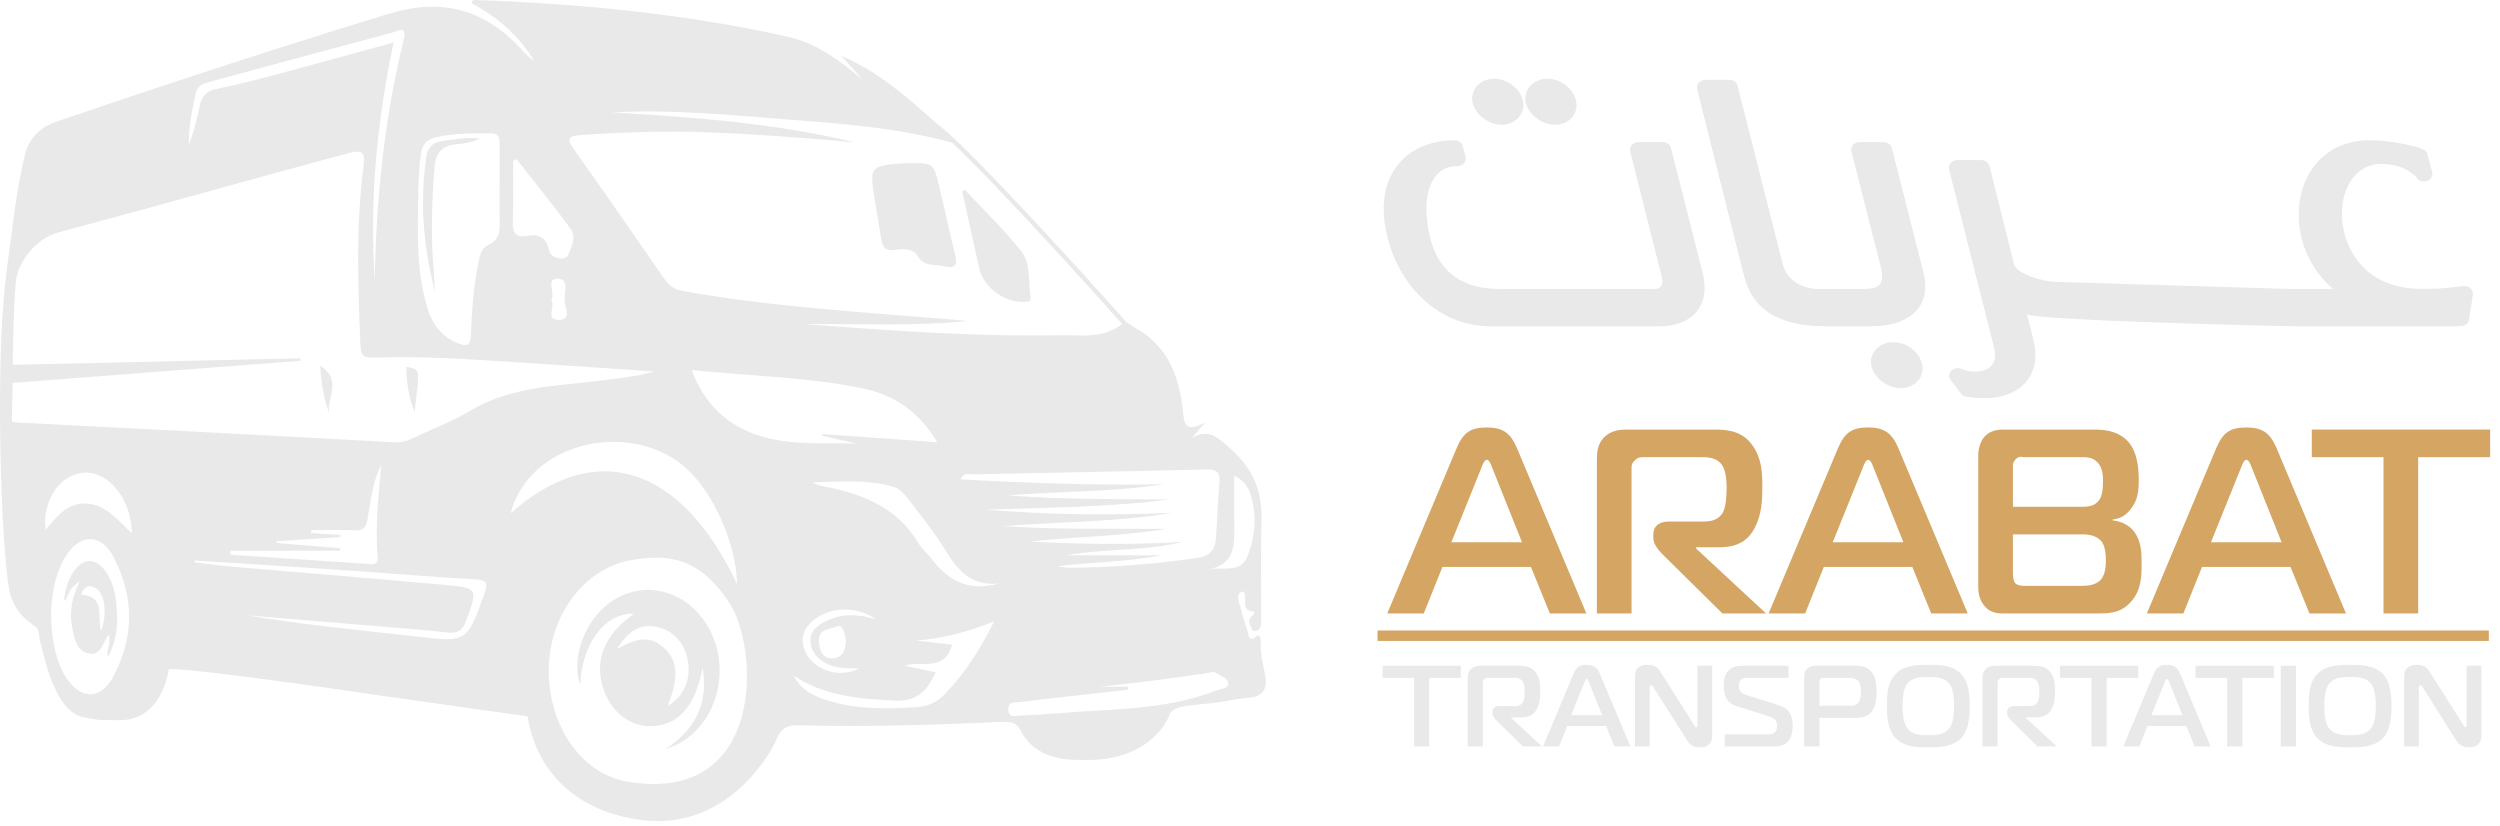 <svg width="239" height="79" viewBox="0 0 239 79" fill="none" xmlns="http://www.w3.org/2000/svg">
<path d="M120.96 64.603C120.748 63.485 120.45 62.386 120.533 61.235C120.554 60.956 120.382 60.604 120.121 60.819C119.379 61.43 119.39 60.757 119.271 60.372C118.969 59.43 118.701 58.485 118.431 57.538C118.3 57.076 118.302 56.661 118.849 56.532C119.402 57.103 118.451 58.256 119.777 58.462C120.13 58.523 119.812 58.783 119.686 58.892C119.198 59.325 119.502 59.74 119.688 60.161C119.803 60.404 120.018 60.384 120.201 60.267C120.634 60.001 120.559 59.547 120.562 59.144C120.574 55.985 120.508 52.824 120.599 49.67C120.68 46.939 119.752 44.784 117.693 42.947C116.536 41.921 115.617 40.904 113.938 41.859C114.253 41.495 114.568 41.133 115.212 40.395C113.371 41.355 113.222 40.606 113.093 39.353C112.758 35.997 111.636 33.01 108.425 31.283C108.202 31.162 107.971 30.921 107.724 30.856C107.417 30.483 106.785 29.782 105.525 28.381C104.462 27.201 102.325 24.839 99.94 22.265C97.306 19.418 94.158 16.082 91.893 13.885L91.904 13.888C91.875 13.865 91.847 13.839 91.818 13.816C90.83 12.859 90.014 12.13 89.493 11.766C86.718 9.281 83.943 6.821 80.433 5.346C81.108 6.099 81.787 6.849 82.463 7.597C80.284 5.847 78.193 4.157 75.315 3.513C65.504 1.319 55.563 0.366 45.549 0.004C45.363 -0.003 45.116 -0.035 45.097 0.322C47.557 1.623 49.603 3.41 51.062 5.815C50.567 5.522 50.205 5.096 49.827 4.69C46.322 0.898 42.268 -0.233 37.169 1.316C24.282 5.245 10.912 9.727 5.193 11.706C3.764 12.199 2.684 13.395 2.355 14.873C2.346 14.987 2.324 15.108 2.292 15.234C2.26 15.349 2.234 15.454 2.203 15.566C1.767 17.594 1.361 19.997 1.069 22.734L1.064 22.732C0.78 24.667 0.525 26.603 0.356 28.562C-0.391 37.259 0.159 52.66 0.892 56.446C1.164 57.847 2.051 59.027 3.251 59.799C3.81 60.163 3.678 60.633 3.835 61.281C4.3 63.182 5.379 68.227 8.1 68.588C9.658 68.866 8.833 68.824 11.342 68.849C15.554 68.941 16.138 63.964 16.138 63.964C19.105 63.918 36.104 66.458 36.104 66.458L50.429 68.483C51.582 75.316 56.953 77.924 61.542 78.426C70.159 79.369 74.124 70.954 74.124 70.954C74.633 69.558 75.244 69.31 76.406 69.339C83.081 69.505 89.183 69.31 95.856 69.007C96.44 68.978 96.956 68.998 97.383 69.514C97.649 69.828 98.506 72.76 103.285 72.643C109.428 72.914 111.436 69.352 111.826 68.296C112.183 67.326 114.468 67.446 116.449 67.143C117.42 66.99 118.389 66.79 119.371 66.71C120.739 66.601 121.189 65.826 120.96 64.603ZM117.999 50.822C117.979 49.115 117.995 47.411 117.995 45.484C119.124 46.011 119.454 46.859 119.66 47.631C120.164 49.533 119.955 51.48 119.221 53.264C118.609 54.746 117.014 54.226 115.72 54.393C117.755 53.94 118.018 52.483 117.999 50.822ZM55.492 12.914C59.53 12.637 63.567 12.502 67.617 12.648C72.328 12.817 77.022 13.195 81.721 13.608C74.09 11.764 66.299 11.194 58.495 10.747C64.103 10.438 69.678 10.981 75.251 11.42C80.552 11.829 85.857 12.213 91.036 13.642C95.61 17.963 105.341 28.793 107.277 30.973C105.438 32.431 103.25 32.013 101.2 32.05C93.064 32.199 84.957 31.589 76.847 30.979C82.073 30.944 87.302 31.2 92.52 30.696C90.61 30.483 88.697 30.371 86.787 30.215C79.608 29.633 72.413 29.106 65.312 27.826C64.529 27.686 64.009 27.377 63.559 26.729C60.678 22.548 57.785 18.37 54.833 14.235C54.088 13.187 54.459 12.983 55.492 12.914ZM49.026 21.087C49.103 19.188 49.051 17.285 49.051 15.377C49.163 15.326 49.275 15.274 49.386 15.22C51.119 17.436 52.897 19.621 54.567 21.887C55.139 22.672 54.621 23.611 54.317 24.386C54.086 24.979 52.651 24.707 52.517 24.008C52.273 22.786 51.605 22.331 50.446 22.542C49.209 22.766 48.982 22.184 49.026 21.087ZM52.709 28.694C53.087 28 52.182 26.672 53.272 26.637C54.464 26.606 53.932 28.009 53.974 28.754C54.005 29.355 54.695 30.564 53.451 30.581C52.067 30.595 53.129 29.292 52.709 28.694ZM39.959 20.532C39.987 18.567 39.959 16.602 40.251 14.644C40.383 13.799 40.789 13.349 41.577 13.152C43.356 12.71 45.171 12.751 46.98 12.754C47.743 12.754 47.768 13.249 47.768 13.799C47.757 15.145 47.763 16.492 47.763 17.834C47.763 18.771 47.768 19.701 47.763 20.632C47.757 21.729 47.995 22.826 46.6 23.476C45.873 23.813 45.787 24.867 45.629 25.684C45.234 27.778 45.097 29.894 45.024 32.013C44.996 32.955 44.701 33.189 43.799 32.826C42.227 32.19 41.345 31.042 40.864 29.45C39.973 26.529 39.907 23.538 39.959 20.532ZM18.718 8.894C18.871 8.212 19.352 8.012 19.93 7.854C25.778 6.276 31.619 4.681 37.479 3.123C37.977 2.989 38.956 2.341 38.596 3.804C36.725 11.388 35.95 19.103 35.829 26.896C35.314 19.261 36.013 11.718 37.63 4.063C33.83 5.099 30.259 6.093 26.674 7.05C24.721 7.568 22.768 8.092 20.789 8.481C19.764 8.681 19.286 9.151 19.088 10.151C18.848 11.414 18.475 12.648 18.063 13.876C18.005 12.176 18.366 10.534 18.718 8.894ZM10.78 64.765C9.58 66.96 7.667 66.862 6.298 64.74C5.416 63.368 4.878 61.178 4.884 58.631C4.933 56.938 5.199 54.994 6.241 53.257C7.567 51.033 9.606 50.93 10.811 53.176C12.854 56.993 12.863 60.956 10.78 64.765ZM8.432 48.153C6.511 47.966 5.468 49.322 4.362 50.65C3.973 47.927 5.748 45.336 8 45.183C10.371 45.031 12.544 47.68 12.611 50.98C11.29 49.803 10.261 48.339 8.432 48.153ZM1.373 40.377C1.233 40.37 1.126 40.255 1.132 40.114C1.167 38.977 1.187 37.809 1.204 36.629C1.215 36.618 1.226 36.609 1.238 36.6V36.606C10.588 35.899 19.317 35.197 28.673 34.501C28.693 34.419 28.712 34.338 28.739 34.256C19.314 34.45 10.662 34.693 1.238 34.868L1.224 34.865C1.256 32.288 1.298 29.67 1.487 27.133C1.645 24.985 3.501 22.775 5.583 22.219C14.956 19.713 23.813 17.193 33.314 14.641C34.615 14.293 34.927 14.522 34.759 15.846C34.025 21.525 34.209 27.222 34.455 32.926C34.486 33.786 34.621 34.229 35.657 34.194C40.225 34.023 44.779 34.336 49.337 34.627C53.728 34.908 58.112 35.214 62.506 35.509C61.308 35.907 60.094 36.022 58.891 36.199C54.163 36.916 49.246 36.686 44.91 39.295C43.187 40.329 41.262 41.025 39.437 41.907C38.864 42.182 38.292 42.319 37.648 42.282C31.488 41.941 25.325 41.612 19.165 41.291C13.527 41.002 3.111 40.466 1.373 40.377ZM36.102 53.316C36.145 53.814 35.875 53.958 35.451 53.929C30.973 53.628 26.494 53.325 22.021 53.028C22.026 52.898 22.032 52.774 22.035 52.646H32.513C32.519 52.566 32.519 52.488 32.522 52.408C30.492 52.242 28.46 52.076 26.428 51.91C26.425 51.853 26.422 51.793 26.416 51.738C28.455 51.606 30.5 51.477 32.539 51.349C32.542 51.278 32.542 51.211 32.542 51.145C31.614 51.083 30.684 51.019 29.752 50.957C29.755 50.868 29.755 50.77 29.755 50.678C31.147 50.678 32.542 50.648 33.93 50.694C34.704 50.721 34.988 50.447 35.128 49.674C35.446 47.909 35.603 46.094 36.445 44.441C36.202 47.397 35.85 50.346 36.102 53.316ZM46.3 56.778C44.635 61.437 44.664 61.409 39.675 60.839C34.289 60.23 28.896 59.703 23.533 58.821C27.759 59.169 31.986 59.519 36.21 59.871C38.383 60.054 40.557 60.212 42.719 60.459C43.688 60.569 44.197 60.347 44.561 59.359C45.695 56.254 45.747 56.208 42.453 55.91C35.692 55.292 28.925 54.757 22.158 54.169C20.975 54.066 19.795 53.903 18.615 53.766C18.606 53.703 18.604 53.646 18.595 53.582C23.297 53.887 28.002 54.173 32.7 54.494C36.947 54.783 41.185 55.147 45.429 55.387C46.597 55.452 46.657 55.784 46.3 56.778ZM48.831 49.063C49.143 47.826 49.598 47.027 50.143 46.271C53.453 41.65 61.187 40.858 65.523 44.693C68.158 47.015 70.392 51.947 70.464 55.839C65.115 44.498 56.91 41.879 48.831 49.063ZM60.014 74.732C55.366 73.955 52.296 69.038 52.471 63.723C52.636 58.571 56.024 54.19 60.592 53.5C63.771 53.019 66.775 53.176 69.708 57.603C72.629 62.016 73.141 76.919 60.014 74.732ZM72.814 41.724C69.598 40.77 67.388 38.725 66.123 35.372C71.689 35.953 77.082 36.033 82.359 37.104C85.349 37.708 87.8 39.236 89.6 42.276C85.745 42.001 82.185 41.749 78.625 41.495C78.616 41.549 78.614 41.6 78.605 41.655C79.696 41.904 80.785 42.154 81.876 42.402C78.829 42.319 75.764 42.597 72.814 41.724ZM79.061 59.332C78.256 59.719 77.46 60.221 77.483 61.254C77.508 62.358 78.193 63.05 79.15 63.499C80.074 63.932 81.068 63.886 82.114 63.881C80.204 64.986 77.454 63.946 76.861 61.957C76.52 60.811 76.935 59.932 77.844 59.233C79.498 57.969 81.919 57.932 83.754 59.215C82.165 58.718 80.595 58.603 79.061 59.332ZM80.873 61.208C80.822 62.042 80.627 62.864 79.673 62.93C78.588 63.004 78.341 62.131 78.293 61.261C78.222 60.083 79.439 60.161 80.016 59.88C80.573 59.611 80.776 60.608 80.873 61.208ZM90.344 66.341C89.591 67.125 88.706 67.546 87.603 67.606C84.739 67.764 81.896 67.847 79.12 66.967C77.798 66.547 76.557 65.974 75.884 64.588C78.811 66.552 82.114 66.793 85.486 66.982C87.594 67.105 88.62 66.1 89.458 64.278C88.427 64.058 87.465 63.846 86.506 63.64C88.07 63.105 90.244 64.31 91.031 61.632C89.857 61.501 88.706 61.364 87.557 61.231C90.149 61.059 92.589 60.375 95.04 59.407C93.766 61.95 92.296 64.31 90.344 66.341ZM89.092 53.463C88.686 52.932 88.132 52.494 87.797 51.924C85.773 48.497 82.469 47.228 78.82 46.509C78.439 46.435 78.055 46.358 77.691 46.12C80.275 46.037 82.863 45.819 85.392 46.529C86.056 46.718 86.51 47.283 86.913 47.817C88.093 49.384 89.359 50.905 90.363 52.577C91.552 54.551 92.892 56.079 95.515 55.765C92.732 56.604 90.704 55.584 89.092 53.463ZM95.893 50.3C101.301 49.871 106.748 49.917 112.122 49.026C106.289 49.258 100.467 49.255 94.252 48.717C100.396 48.531 106.148 48.465 111.868 47.755C106.704 47.714 101.541 47.752 96.369 47.363C101.317 46.93 106.306 47.073 111.224 46.294C104.769 46.406 98.337 46.183 91.822 45.824C92.142 45.118 92.649 45.358 93.027 45.349C100.439 45.189 107.847 45.071 115.258 44.876C116.3 44.851 116.662 45.123 116.579 46.149C116.433 47.906 116.364 49.663 116.252 51.42C116.181 52.538 115.697 53.159 114.465 53.339C110.404 53.923 106.331 54.261 102.231 54.281C101.841 54.281 101.447 54.187 101.057 54.135C104.342 53.734 107.646 53.734 111.045 53.092H101.896C105.779 52.403 109.334 52.726 113.047 51.81C107.985 52.105 103.216 52.022 98.433 51.775C102.795 51.294 107.202 51.283 111.549 50.556C106.326 50.527 101.106 50.639 95.893 50.3ZM116.304 66C111.366 67.936 106.12 67.752 100.966 68.202C99.831 68.302 98.692 68.371 97.555 68.405C97.097 68.417 96.415 68.692 96.387 67.835C96.36 67.022 97.047 67.168 97.509 67.114C100.951 66.704 104.396 66.323 107.836 65.934C107.838 65.837 107.838 65.742 107.845 65.645H105.135C108.546 65.327 111.922 64.855 115.299 64.367C115.654 64.316 116.014 64.118 116.35 64.367C116.751 64.662 117.438 64.832 117.418 65.367C117.4 65.874 116.71 65.837 116.304 66ZM97.773 28.857C98.142 28.851 98.605 28.917 98.522 28.387C98.291 26.921 98.566 25.215 97.652 24.046C96.011 21.95 94.058 20.1 92.234 18.146C92.15 18.196 92.065 18.242 91.982 18.29C92.523 20.735 93.061 23.183 93.611 25.629C94.012 27.425 95.908 28.877 97.773 28.857ZM84.204 22.66C84.327 23.565 84.588 24.083 85.67 23.882C86.375 23.753 87.325 23.788 87.683 24.415C88.317 25.529 89.307 25.238 90.212 25.446C91.581 25.764 91.504 25.125 91.266 24.161C90.745 22.053 90.298 19.925 89.785 17.814C89.238 15.546 89.222 15.552 86.666 15.601C86.366 15.617 85.848 15.624 85.335 15.686C83.442 15.919 83.207 16.194 83.465 18.063C83.677 19.598 83.995 21.122 84.204 22.66ZM59.65 56.856C56.448 58.145 54.441 62.282 55.46 65.51C55.655 61.475 57.84 58.576 60.6 58.683C57.694 60.727 56.715 63.297 57.774 66.112C58.608 68.328 60.569 69.642 62.683 69.402C65.085 69.124 66.52 67.271 67.17 63.817C67.699 67.036 66.675 69.622 63.636 71.596C68.13 70.279 70.106 64.6 67.875 60.258C66.219 57.028 62.772 55.598 59.65 56.856ZM63.828 67.483C64.942 64.692 64.811 63.059 63.376 61.853C62.193 60.857 61.059 60.868 58.974 62.053C60.137 60.195 61.283 59.619 62.829 59.943C64.369 60.264 65.466 61.475 65.761 63.187C66.077 64.989 65.358 66.589 63.828 67.483ZM41.485 26.211C41.178 22.8 41.265 19.398 41.54 15.988C41.654 14.581 42.284 13.945 43.604 13.799C44.314 13.722 45.039 13.677 45.855 13.235C44.504 13.095 43.384 13.352 42.259 13.482C41.359 13.587 40.88 14.121 40.754 14.994C40.124 19.335 40.465 23.619 41.583 27.866C41.551 27.313 41.533 26.761 41.485 26.211ZM38.848 35.069C38.816 36.46 39.162 38.327 39.643 39.362C40.051 35.401 40.357 35.337 38.848 35.069ZM30.611 34.962C30.7 36.772 31.01 38.207 31.502 39.628C31.047 38.23 32.894 36.405 30.611 34.962ZM8.538 53.637C7.413 53.663 6.413 55.149 6.133 57.231C6.126 57.288 6.206 57.362 6.25 57.437C6.811 56.169 6.811 56.169 7.638 55.561C6.857 57.068 6.596 58.562 6.928 60.134C7.134 61.103 7.338 62.211 8.446 62.461C9.661 62.736 9.809 61.458 10.371 60.69C10.705 61.467 10.116 62.019 10.313 62.818C11.324 60.917 11.321 59.05 11.044 57.163C10.74 55.092 9.661 53.612 8.538 53.637ZM9.652 60.317C9.262 59.027 10.167 57.039 7.75 56.835C8 56.146 8.415 55.793 9.136 56.217C10.039 56.744 10.279 58.775 9.652 60.317ZM11.044 57.163C10.74 55.092 9.661 53.612 8.538 53.637C7.413 53.663 6.413 55.149 6.133 57.231C6.126 57.288 6.206 57.362 6.25 57.437C6.811 56.169 6.811 56.169 7.638 55.561C6.857 57.068 6.596 58.562 6.928 60.134C7.134 61.103 7.338 62.211 8.446 62.461C9.661 62.736 9.809 61.458 10.371 60.69C10.705 61.467 10.116 62.019 10.313 62.818C11.324 60.917 11.321 59.05 11.044 57.163ZM9.652 60.317C9.262 59.027 10.167 57.039 7.75 56.835C8 56.146 8.415 55.793 9.136 56.217C10.039 56.744 10.279 58.775 9.652 60.317ZM67.875 60.258C66.219 57.028 62.772 55.598 59.65 56.856C56.448 58.145 54.441 62.282 55.46 65.51C55.655 61.475 57.84 58.576 60.6 58.683C57.694 60.727 56.715 63.297 57.774 66.112C58.608 68.328 60.569 69.642 62.683 69.402C65.085 69.124 66.52 67.271 67.17 63.817C67.699 67.036 66.675 69.622 63.636 71.596C68.13 70.279 70.106 64.6 67.875 60.258ZM63.828 67.483C64.942 64.692 64.811 63.059 63.376 61.853C62.193 60.857 61.059 60.868 58.974 62.053C60.137 60.195 61.283 59.619 62.829 59.943C64.369 60.264 65.466 61.475 65.761 63.187C66.077 64.989 65.358 66.589 63.828 67.483ZM38.848 35.069C38.816 36.46 39.162 38.327 39.643 39.362C40.051 35.401 40.357 35.337 38.848 35.069ZM30.611 34.962C30.7 36.772 31.01 38.207 31.502 39.628C31.047 38.23 32.894 36.405 30.611 34.962ZM42.259 13.482C41.359 13.587 40.88 14.121 40.754 14.994C40.124 19.335 40.465 23.619 41.583 27.866C41.551 27.313 41.533 26.761 41.485 26.211C41.178 22.8 41.265 19.398 41.54 15.988C41.654 14.581 42.284 13.945 43.604 13.799C44.314 13.722 45.039 13.677 45.855 13.235C44.504 13.095 43.384 13.352 42.259 13.482ZM98.522 28.387C98.291 26.921 98.566 25.215 97.652 24.046C96.011 21.95 94.058 20.1 92.234 18.146C92.15 18.196 92.065 18.242 91.982 18.29C92.523 20.735 93.061 23.183 93.611 25.629C94.012 27.425 95.908 28.877 97.773 28.857C98.142 28.851 98.605 28.917 98.522 28.387ZM89.785 17.814C89.238 15.546 89.222 15.552 86.666 15.601C86.366 15.617 85.848 15.624 85.335 15.686C83.442 15.919 83.207 16.194 83.465 18.063C83.677 19.598 83.995 21.122 84.204 22.66C84.327 23.565 84.588 24.083 85.67 23.882C86.375 23.753 87.325 23.788 87.683 24.415C88.317 25.529 89.307 25.238 90.212 25.446C91.581 25.764 91.504 25.125 91.266 24.161C90.745 22.053 90.298 19.925 89.785 17.814ZM67.875 60.258C66.219 57.028 62.772 55.598 59.65 56.856C56.448 58.145 54.441 62.282 55.46 65.51C55.655 61.475 57.84 58.576 60.6 58.683C57.694 60.727 56.715 63.297 57.774 66.112C58.608 68.328 60.569 69.642 62.683 69.402C65.085 69.124 66.52 67.271 67.17 63.817C67.699 67.036 66.675 69.622 63.636 71.596C68.13 70.279 70.106 64.6 67.875 60.258ZM63.828 67.483C64.942 64.692 64.811 63.059 63.376 61.853C62.193 60.857 61.059 60.868 58.974 62.053C60.137 60.195 61.283 59.619 62.829 59.943C64.369 60.264 65.466 61.475 65.761 63.187C66.077 64.989 65.358 66.589 63.828 67.483ZM11.044 57.163C10.74 55.092 9.661 53.612 8.538 53.637C7.413 53.663 6.413 55.149 6.133 57.231C6.126 57.288 6.206 57.362 6.25 57.437C6.811 56.169 6.811 56.169 7.638 55.561C6.857 57.068 6.596 58.562 6.928 60.134C7.134 61.103 7.338 62.211 8.446 62.461C9.661 62.736 9.809 61.458 10.371 60.69C10.705 61.467 10.116 62.019 10.313 62.818C11.324 60.917 11.321 59.05 11.044 57.163ZM9.652 60.317C9.262 59.027 10.167 57.039 7.75 56.835C8 56.146 8.415 55.793 9.136 56.217C10.039 56.744 10.279 58.775 9.652 60.317ZM38.848 35.069C38.816 36.46 39.162 38.327 39.643 39.362C40.051 35.401 40.357 35.337 38.848 35.069ZM30.611 34.962C30.7 36.772 31.01 38.207 31.502 39.628C31.047 38.23 32.894 36.405 30.611 34.962ZM42.259 13.482C41.359 13.587 40.88 14.121 40.754 14.994C40.124 19.335 40.465 23.619 41.583 27.866C41.551 27.313 41.533 26.761 41.485 26.211C41.178 22.8 41.265 19.398 41.54 15.988C41.654 14.581 42.284 13.945 43.604 13.799C44.314 13.722 45.039 13.677 45.855 13.235C44.504 13.095 43.384 13.352 42.259 13.482ZM98.522 28.387C98.291 26.921 98.566 25.215 97.652 24.046C96.011 21.95 94.058 20.1 92.234 18.146C92.15 18.196 92.065 18.242 91.982 18.29C92.523 20.735 93.061 23.183 93.611 25.629C94.012 27.425 95.908 28.877 97.773 28.857C98.142 28.851 98.605 28.917 98.522 28.387ZM91.266 24.161C90.745 22.053 90.298 19.925 89.785 17.814C89.238 15.546 89.222 15.552 86.666 15.601C86.366 15.617 85.848 15.624 85.335 15.686C83.442 15.919 83.207 16.194 83.465 18.063C83.677 19.598 83.995 21.122 84.204 22.66C84.327 23.565 84.588 24.083 85.67 23.882C86.375 23.753 87.325 23.788 87.683 24.415C88.317 25.529 89.307 25.238 90.212 25.446C91.581 25.764 91.504 25.125 91.266 24.161ZM11.044 57.163C10.74 55.092 9.661 53.612 8.538 53.637C7.413 53.663 6.413 55.149 6.133 57.231C6.126 57.288 6.206 57.362 6.25 57.437C6.811 56.169 6.811 56.169 7.638 55.561C6.857 57.068 6.596 58.562 6.928 60.134C7.134 61.103 7.338 62.211 8.446 62.461C9.661 62.736 9.809 61.458 10.371 60.69C10.705 61.467 10.116 62.019 10.313 62.818C11.324 60.917 11.321 59.05 11.044 57.163ZM9.652 60.317C9.262 59.027 10.167 57.039 7.75 56.835C8 56.146 8.415 55.793 9.136 56.217C10.039 56.744 10.279 58.775 9.652 60.317ZM30.611 34.962C30.7 36.772 31.01 38.207 31.502 39.628C31.047 38.23 32.894 36.405 30.611 34.962ZM38.848 35.069C38.816 36.46 39.162 38.327 39.643 39.362C40.051 35.401 40.357 35.337 38.848 35.069ZM42.259 13.482C41.359 13.587 40.88 14.121 40.754 14.994C40.124 19.335 40.465 23.619 41.583 27.866C41.551 27.313 41.533 26.761 41.485 26.211C41.178 22.8 41.265 19.398 41.54 15.988C41.654 14.581 42.284 13.945 43.604 13.799C44.314 13.722 45.039 13.677 45.855 13.235C44.504 13.095 43.384 13.352 42.259 13.482ZM67.875 60.258C66.219 57.028 62.772 55.598 59.65 56.856C56.448 58.145 54.441 62.282 55.46 65.51C55.655 61.475 57.84 58.576 60.6 58.683C57.694 60.727 56.715 63.297 57.774 66.112C58.608 68.328 60.569 69.642 62.683 69.402C65.085 69.124 66.52 67.271 67.17 63.817C67.699 67.036 66.675 69.622 63.636 71.596C68.13 70.279 70.106 64.6 67.875 60.258ZM63.828 67.483C64.942 64.692 64.811 63.059 63.376 61.853C62.193 60.857 61.059 60.868 58.974 62.053C60.137 60.195 61.283 59.619 62.829 59.943C64.369 60.264 65.466 61.475 65.761 63.187C66.077 64.989 65.358 66.589 63.828 67.483ZM91.266 24.161C90.745 22.053 90.298 19.925 89.785 17.814C89.238 15.546 89.222 15.552 86.666 15.601C86.366 15.617 85.848 15.624 85.335 15.686C83.442 15.919 83.207 16.194 83.465 18.063C83.677 19.598 83.995 21.122 84.204 22.66C84.327 23.565 84.588 24.083 85.67 23.882C86.375 23.753 87.325 23.788 87.683 24.415C88.317 25.529 89.307 25.238 90.212 25.446C91.581 25.764 91.504 25.125 91.266 24.161ZM98.522 28.387C98.291 26.921 98.566 25.215 97.652 24.046C96.011 21.95 94.058 20.1 92.234 18.146C92.15 18.196 92.065 18.242 91.982 18.29C92.523 20.735 93.061 23.183 93.611 25.629C94.012 27.425 95.908 28.877 97.773 28.857C98.142 28.851 98.605 28.917 98.522 28.387ZM91.266 24.161C90.745 22.053 90.298 19.925 89.785 17.814C89.238 15.546 89.222 15.552 86.666 15.601C86.366 15.617 85.848 15.624 85.335 15.686C83.442 15.919 83.207 16.194 83.465 18.063C83.677 19.598 83.995 21.122 84.204 22.66C84.327 23.565 84.588 24.083 85.67 23.882C86.375 23.753 87.325 23.788 87.683 24.415C88.317 25.529 89.307 25.238 90.212 25.446C91.581 25.764 91.504 25.125 91.266 24.161ZM98.522 28.387C98.291 26.921 98.566 25.215 97.652 24.046C96.011 21.95 94.058 20.1 92.234 18.146C92.15 18.196 92.065 18.242 91.982 18.29C92.523 20.735 93.061 23.183 93.611 25.629C94.012 27.425 95.908 28.877 97.773 28.857C98.142 28.851 98.605 28.917 98.522 28.387ZM42.259 13.482C41.359 13.587 40.88 14.121 40.754 14.994C40.124 19.335 40.465 23.619 41.583 27.866C41.551 27.313 41.533 26.761 41.485 26.211C41.178 22.8 41.265 19.398 41.54 15.988C41.654 14.581 42.284 13.945 43.604 13.799C44.314 13.722 45.039 13.677 45.855 13.235C44.504 13.095 43.384 13.352 42.259 13.482ZM30.611 34.962C30.7 36.772 31.01 38.207 31.502 39.628C31.047 38.23 32.894 36.405 30.611 34.962ZM38.848 35.069C38.816 36.46 39.162 38.327 39.643 39.362C40.051 35.401 40.357 35.337 38.848 35.069ZM11.044 57.163C10.74 55.092 9.661 53.612 8.538 53.637C7.413 53.663 6.413 55.149 6.133 57.231C6.126 57.288 6.206 57.362 6.25 57.437C6.811 56.169 6.811 56.169 7.638 55.561C6.857 57.068 6.596 58.562 6.928 60.134C7.134 61.103 7.338 62.211 8.446 62.461C9.661 62.736 9.809 61.458 10.371 60.69C10.705 61.467 10.116 62.019 10.313 62.818C11.324 60.917 11.321 59.05 11.044 57.163ZM9.652 60.317C9.262 59.027 10.167 57.039 7.75 56.835C8 56.146 8.415 55.793 9.136 56.217C10.039 56.744 10.279 58.775 9.652 60.317ZM67.875 60.258C66.219 57.028 62.772 55.598 59.65 56.856C56.448 58.145 54.441 62.282 55.46 65.51C55.655 61.475 57.84 58.576 60.6 58.683C57.694 60.727 56.715 63.297 57.774 66.112C58.608 68.328 60.569 69.642 62.683 69.402C65.085 69.124 66.52 67.271 67.17 63.817C67.699 67.036 66.675 69.622 63.636 71.596C68.13 70.279 70.106 64.6 67.875 60.258ZM63.828 67.483C64.942 64.692 64.811 63.059 63.376 61.853C62.193 60.857 61.059 60.868 58.974 62.053C60.137 60.195 61.283 59.619 62.829 59.943C64.369 60.264 65.466 61.475 65.761 63.187C66.077 64.989 65.358 66.589 63.828 67.483ZM98.522 28.387C98.291 26.921 98.566 25.215 97.652 24.046C96.011 21.95 94.058 20.1 92.234 18.146C92.15 18.196 92.065 18.242 91.982 18.29C92.523 20.735 93.061 23.183 93.611 25.629C94.012 27.425 95.908 28.877 97.773 28.857C98.142 28.851 98.605 28.917 98.522 28.387ZM91.266 24.161C90.745 22.053 90.298 19.925 89.785 17.814C89.238 15.546 89.222 15.552 86.666 15.601C86.366 15.617 85.848 15.624 85.335 15.686C83.442 15.919 83.207 16.194 83.465 18.063C83.677 19.598 83.995 21.122 84.204 22.66C84.327 23.565 84.588 24.083 85.67 23.882C86.375 23.753 87.325 23.788 87.683 24.415C88.317 25.529 89.307 25.238 90.212 25.446C91.581 25.764 91.504 25.125 91.266 24.161ZM67.875 60.258C66.219 57.028 62.772 55.598 59.65 56.856C56.448 58.145 54.441 62.282 55.46 65.51C55.655 61.475 57.84 58.576 60.6 58.683C57.694 60.727 56.715 63.297 57.774 66.112C58.608 68.328 60.569 69.642 62.683 69.402C65.085 69.124 66.52 67.271 67.17 63.817C67.699 67.036 66.675 69.622 63.636 71.596C68.13 70.279 70.106 64.6 67.875 60.258ZM63.828 67.483C64.942 64.692 64.811 63.059 63.376 61.853C62.193 60.857 61.059 60.868 58.974 62.053C60.137 60.195 61.283 59.619 62.829 59.943C64.369 60.264 65.466 61.475 65.761 63.187C66.077 64.989 65.358 66.589 63.828 67.483ZM42.259 13.482C41.359 13.587 40.88 14.121 40.754 14.994C40.124 19.335 40.465 23.619 41.583 27.866C41.551 27.313 41.533 26.761 41.485 26.211C41.178 22.8 41.265 19.398 41.54 15.988C41.654 14.581 42.284 13.945 43.604 13.799C44.314 13.722 45.039 13.677 45.855 13.235C44.504 13.095 43.384 13.352 42.259 13.482ZM38.848 35.069C38.816 36.46 39.162 38.327 39.643 39.362C40.051 35.401 40.357 35.337 38.848 35.069ZM30.611 34.962C30.7 36.772 31.01 38.207 31.502 39.628C31.047 38.23 32.894 36.405 30.611 34.962ZM11.044 57.163C10.74 55.092 9.661 53.612 8.538 53.637C7.413 53.663 6.413 55.149 6.133 57.231C6.126 57.288 6.206 57.362 6.25 57.437C6.811 56.169 6.811 56.169 7.638 55.561C6.857 57.068 6.596 58.562 6.928 60.134C7.134 61.103 7.338 62.211 8.446 62.461C9.661 62.736 9.809 61.458 10.371 60.69C10.705 61.467 10.116 62.019 10.313 62.818C11.324 60.917 11.321 59.05 11.044 57.163ZM9.652 60.317C9.262 59.027 10.167 57.039 7.75 56.835C8 56.146 8.415 55.793 9.136 56.217C10.039 56.744 10.279 58.775 9.652 60.317ZM11.044 57.163C10.74 55.092 9.661 53.612 8.538 53.637C7.413 53.663 6.413 55.149 6.133 57.231C6.126 57.288 6.206 57.362 6.25 57.437C6.811 56.169 6.811 56.169 7.638 55.561C6.857 57.068 6.596 58.562 6.928 60.134C7.134 61.103 7.338 62.211 8.446 62.461C9.661 62.736 9.809 61.458 10.371 60.69C10.705 61.467 10.116 62.019 10.313 62.818C11.324 60.917 11.321 59.05 11.044 57.163ZM9.652 60.317C9.262 59.027 10.167 57.039 7.75 56.835C8 56.146 8.415 55.793 9.136 56.217C10.039 56.744 10.279 58.775 9.652 60.317ZM42.259 13.482C41.359 13.587 40.88 14.121 40.754 14.994C40.124 19.335 40.465 23.619 41.583 27.866C41.551 27.313 41.533 26.761 41.485 26.211C41.178 22.8 41.265 19.398 41.54 15.988C41.654 14.581 42.284 13.945 43.604 13.799C44.314 13.722 45.039 13.677 45.855 13.235C44.504 13.095 43.384 13.352 42.259 13.482ZM67.875 60.258C66.219 57.028 62.772 55.598 59.65 56.856C56.448 58.145 54.441 62.282 55.46 65.51C55.655 61.475 57.84 58.576 60.6 58.683C57.694 60.727 56.715 63.297 57.774 66.112C58.608 68.328 60.569 69.642 62.683 69.402C65.085 69.124 66.52 67.271 67.17 63.817C67.699 67.036 66.675 69.622 63.636 71.596C68.13 70.279 70.106 64.6 67.875 60.258ZM63.828 67.483C64.942 64.692 64.811 63.059 63.376 61.853C62.193 60.857 61.059 60.868 58.974 62.053C60.137 60.195 61.283 59.619 62.829 59.943C64.369 60.264 65.466 61.475 65.761 63.187C66.077 64.989 65.358 66.589 63.828 67.483ZM38.848 35.069C38.816 36.46 39.162 38.327 39.643 39.362C40.051 35.401 40.357 35.337 38.848 35.069ZM30.611 34.962C30.7 36.772 31.01 38.207 31.502 39.628C31.047 38.23 32.894 36.405 30.611 34.962ZM98.522 28.387C98.291 26.921 98.566 25.215 97.652 24.046C96.011 21.95 94.058 20.1 92.234 18.146C92.15 18.196 92.065 18.242 91.982 18.29C92.523 20.735 93.061 23.183 93.611 25.629C94.012 27.425 95.908 28.877 97.773 28.857C98.142 28.851 98.605 28.917 98.522 28.387ZM91.266 24.161C90.745 22.053 90.298 19.925 89.785 17.814C89.238 15.546 89.222 15.552 86.666 15.601C86.366 15.617 85.848 15.624 85.335 15.686C83.442 15.919 83.207 16.194 83.465 18.063C83.677 19.598 83.995 21.122 84.204 22.66C84.327 23.565 84.588 24.083 85.67 23.882C86.375 23.753 87.325 23.788 87.683 24.415C88.317 25.529 89.307 25.238 90.212 25.446C91.581 25.764 91.504 25.125 91.266 24.161Z" fill="#E9E9E9"/>
<path d="M139.252 42.85C139.879 41.369 140.557 40.866 142.139 40.866C143.646 40.866 144.4 41.369 145.028 42.85L151.656 58.645H148.167L146.358 54.2H137.896L136.113 58.645H132.622L139.252 42.85ZM138.75 51.84H145.504L142.642 44.683C142.542 44.406 142.366 43.955 142.139 43.955C141.914 43.955 141.738 44.406 141.638 44.683L138.75 51.84Z" fill="#D4A563"/>
<path d="M152.661 44.055C152.661 43.327 152.686 42.448 153.389 41.771C154.016 41.167 154.82 41.067 155.497 41.067H163.835C165.04 41.067 166.598 41.142 167.602 42.674C168.43 43.88 168.48 45.26 168.48 46.542C168.48 47.822 168.43 49.203 167.726 50.509C167.275 51.363 166.446 52.317 164.412 52.317H162.152V52.442L168.832 58.645H164.663L158.888 52.945C158.511 52.568 158.059 51.965 158.059 51.463V51.061C158.059 50.359 158.562 49.856 159.541 49.856H162.856C163.432 49.856 164.186 49.781 164.663 49.077C165.016 48.501 165.065 47.27 165.065 46.667C165.065 45.26 164.815 44.608 164.438 44.231C163.91 43.704 163.107 43.704 162.58 43.704H157.205C156.829 43.704 156.602 43.704 156.326 43.98C155.95 44.282 155.975 44.583 155.975 44.959V58.645H152.661V44.055Z" fill="#D4A563"/>
<path d="M175.711 42.85C176.339 41.369 177.017 40.866 178.599 40.866C180.106 40.866 180.859 41.369 181.487 42.85L188.116 58.645H184.626L182.818 54.2H174.356L172.573 58.645H169.082L175.711 42.85ZM175.208 51.84H181.964L179.102 44.683C179.001 44.406 178.825 43.955 178.599 43.955C178.374 43.955 178.197 44.406 178.097 44.683L175.208 51.84Z" fill="#D4A563"/>
<path d="M203.91 50.684C204.714 51.639 204.738 52.819 204.738 53.824C204.738 55.004 204.738 56.385 203.734 57.515C202.73 58.645 201.6 58.645 200.519 58.645H192.108C191.229 58.645 190.425 58.746 189.722 57.941C189.546 57.742 189.12 57.164 189.12 56.16V43.603C189.12 42.925 189.296 42.272 189.672 41.795C190.199 41.167 190.953 41.067 191.531 41.067H200.168C201.148 41.067 202.403 41.167 203.357 42.122C204.337 43.101 204.462 44.759 204.462 45.888C204.462 46.868 204.413 47.822 203.634 48.751C203.132 49.353 202.655 49.58 201.977 49.655V49.755C202.805 49.831 203.483 50.207 203.91 50.684ZM192.434 48.45H198.862C199.541 48.45 200.194 48.45 200.671 47.822C200.796 47.647 201.048 47.245 201.048 46.039C201.048 45.562 201.048 44.683 200.47 44.156C199.992 43.678 199.415 43.704 198.838 43.704H193.414C192.836 43.503 192.334 44.181 192.434 44.683V48.45ZM192.434 54.702C192.434 55.28 192.509 55.556 192.635 55.732C192.911 56.034 193.438 56.008 193.714 56.008H198.937C199.466 56.008 200.369 55.983 200.872 55.381C201.249 54.904 201.324 54.175 201.324 53.598C201.324 53.095 201.273 52.292 200.947 51.815C200.746 51.538 200.243 51.087 199.164 51.087H192.434V54.702Z" fill="#D4A563"/>
<path d="M211.869 42.85C212.497 41.369 213.175 40.866 214.757 40.866C216.264 40.866 217.017 41.369 217.645 42.85L224.274 58.645H220.784L218.976 54.2H210.514L208.731 58.645H205.24L211.869 42.85ZM211.366 51.84H218.122L215.26 44.683C215.159 44.406 214.983 43.955 214.757 43.955C214.532 43.955 214.355 44.406 214.255 44.683L211.366 51.84Z" fill="#D4A563"/>
<path d="M227.864 58.645V43.704H221.008V41.067H238.059V43.704H231.178V58.645H227.864Z" fill="#D4A563"/>
<path d="M135.182 71.355V64.804H132.174V63.647H139.653V64.804H136.635V71.355H135.182Z" fill="#E9E9E9"/>
<path d="M140.313 64.958C140.313 64.638 140.325 64.252 140.632 63.956C140.909 63.691 141.26 63.647 141.558 63.647H145.214C145.742 63.647 146.426 63.68 146.866 64.352C147.229 64.88 147.252 65.486 147.252 66.048C147.252 66.609 147.229 67.215 146.921 67.788C146.722 68.162 146.36 68.581 145.467 68.581H144.476V68.636L147.406 71.355H145.577L143.044 68.856C142.879 68.69 142.681 68.427 142.681 68.207V68.03C142.681 67.722 142.902 67.502 143.331 67.502H144.784C145.037 67.502 145.368 67.469 145.577 67.161C145.731 66.907 145.754 66.368 145.754 66.103C145.754 65.486 145.643 65.199 145.479 65.035C145.247 64.804 144.895 64.804 144.663 64.804H142.307C142.142 64.804 142.043 64.804 141.922 64.924C141.756 65.057 141.766 65.189 141.766 65.353V71.355H140.313V64.958Z" fill="#E9E9E9"/>
<path d="M150.423 64.429C150.698 63.779 150.996 63.559 151.689 63.559C152.35 63.559 152.681 63.779 152.956 64.429L155.864 71.355H154.333L153.54 69.407H149.829L149.046 71.355H147.516L150.423 64.429ZM150.203 68.371H153.166L151.91 65.233C151.865 65.112 151.789 64.913 151.689 64.913C151.59 64.913 151.514 65.112 151.469 65.233L150.203 68.371Z" fill="#E9E9E9"/>
<path d="M163.683 70.354C163.683 71.135 163.165 71.444 162.538 71.444C162.064 71.444 161.634 71.334 161.293 70.794L158.044 65.663C157.923 65.497 157.901 65.476 157.868 65.476C157.814 65.476 157.714 65.53 157.714 65.696V71.355H156.304V64.605C156.304 63.944 156.745 63.559 157.483 63.559C158.176 63.559 158.496 63.824 158.704 64.165L161.975 69.329C162.03 69.407 162.053 69.516 162.152 69.516C162.273 69.516 162.273 69.384 162.273 69.329V63.647H163.683V70.354Z" fill="#E9E9E9"/>
<path d="M164.883 70.2H169.156C169.851 70.2 169.882 69.627 169.882 69.362C169.882 69.066 169.806 68.702 169.134 68.493L166.095 67.535C165.996 67.513 165.467 67.336 165.181 66.962C164.829 66.555 164.784 65.938 164.784 65.509C164.784 65.035 164.84 64.484 165.28 64.077C165.676 63.691 166.161 63.647 166.547 63.647H170.984V64.804H167.042C166.833 64.804 166.613 64.815 166.436 64.979C166.249 65.156 166.237 65.431 166.237 65.575C166.237 65.916 166.337 66.235 166.954 66.444L169.773 67.336C170.544 67.578 170.951 67.831 171.15 68.261C171.347 68.657 171.38 69.109 171.38 69.374C171.38 69.857 171.314 70.397 170.995 70.805C170.609 71.301 170.136 71.355 169.619 71.355H164.883V70.2Z" fill="#E9E9E9"/>
<path d="M172.482 71.355V64.804C172.482 64.506 172.482 64.209 172.747 63.944C173 63.691 173.353 63.647 173.616 63.647H177.284C177.691 63.647 178.341 63.636 178.814 64.11C179.343 64.605 179.398 65.497 179.398 66.136C179.398 66.752 179.332 67.755 178.726 68.25C178.428 68.482 177.999 68.625 177.548 68.625H173.936V71.355H172.482ZM176.7 67.469C177.02 67.469 177.394 67.48 177.647 67.182C177.879 66.918 177.9 66.422 177.9 66.125C177.9 65.784 177.879 65.322 177.625 65.068C177.372 64.815 176.975 64.804 176.722 64.804H174.376C174.277 64.804 174.156 64.782 174.035 64.903C173.936 65.002 173.936 65.133 173.936 65.266V67.469H176.7Z" fill="#E9E9E9"/>
<path d="M187.426 64.373C188.23 65.145 188.308 66.499 188.308 67.502C188.308 68.515 188.219 69.857 187.426 70.629C186.579 71.444 185.258 71.444 184.354 71.444C183.452 71.444 182.129 71.455 181.282 70.629C180.401 69.769 180.39 68.371 180.39 67.502C180.39 66.456 180.434 65.156 181.282 64.373C182.129 63.547 183.418 63.559 184.354 63.559C185.258 63.559 186.579 63.547 187.426 64.373ZM182.361 69.649C182.801 70.233 183.551 70.287 184.342 70.287C185.137 70.287 185.863 70.233 186.337 69.649C186.59 69.329 186.81 68.735 186.81 67.502C186.81 66.169 186.579 65.64 186.337 65.343C185.885 64.782 185.137 64.716 184.342 64.716C183.539 64.716 182.813 64.782 182.361 65.343C182.063 65.729 181.887 66.312 181.887 67.502C181.887 68.757 182.108 69.341 182.361 69.649Z" fill="#E9E9E9"/>
<path d="M189.52 64.958C189.52 64.638 189.53 64.252 189.839 63.956C190.114 63.691 190.467 63.647 190.764 63.647H194.419C194.949 63.647 195.631 63.68 196.071 64.352C196.435 64.88 196.457 65.486 196.457 66.048C196.457 66.609 196.435 67.215 196.127 67.788C195.929 68.162 195.565 68.581 194.673 68.581H193.683V68.636L196.611 71.355H194.783L192.251 68.856C192.085 68.69 191.887 68.427 191.887 68.207V68.03C191.887 67.722 192.107 67.502 192.537 67.502H193.991C194.244 67.502 194.575 67.469 194.783 67.161C194.937 66.907 194.959 66.368 194.959 66.103C194.959 65.486 194.85 65.199 194.684 65.035C194.453 64.804 194.101 64.804 193.87 64.804H191.513C191.347 64.804 191.248 64.804 191.127 64.924C190.962 65.057 190.973 65.189 190.973 65.353V71.355H189.52V64.958Z" fill="#E9E9E9"/>
<path d="M199.949 71.355V64.804H196.942V63.647H204.419V64.804H201.403V71.355H199.949Z" fill="#E9E9E9"/>
<path d="M205.896 64.429C206.171 63.779 206.468 63.559 207.163 63.559C207.823 63.559 208.153 63.779 208.429 64.429L211.336 71.355H209.805L209.012 69.407H205.301L204.519 71.355H202.988L205.896 64.429ZM205.675 68.371H208.638L207.383 65.233C207.338 65.112 207.261 64.913 207.163 64.913C207.063 64.913 206.986 65.112 206.943 65.233L205.675 68.371Z" fill="#E9E9E9"/>
<path d="M212.911 71.355V64.804H209.904V63.647H217.382V64.804H214.365V71.355H212.911Z" fill="#E9E9E9"/>
<path d="M218.043 71.355V63.647H219.496V71.355H218.043Z" fill="#E9E9E9"/>
<path d="M227.746 64.373C228.549 65.145 228.626 66.499 228.626 67.502C228.626 68.515 228.537 69.857 227.746 70.629C226.897 71.444 225.576 71.444 224.672 71.444C223.77 71.444 222.448 71.455 221.6 70.629C220.719 69.769 220.709 68.371 220.709 67.502C220.709 66.456 220.752 65.156 221.6 64.373C222.448 63.547 223.737 63.559 224.672 63.559C225.576 63.559 226.897 63.547 227.746 64.373ZM222.679 69.649C223.12 70.233 223.869 70.287 224.662 70.287C225.455 70.287 226.182 70.233 226.655 69.649C226.908 69.329 227.128 68.735 227.128 67.502C227.128 66.169 226.897 65.64 226.655 65.343C226.203 64.782 225.455 64.716 224.662 64.716C223.858 64.716 223.131 64.782 222.679 65.343C222.383 65.729 222.206 66.312 222.206 67.502C222.206 68.757 222.426 69.341 222.679 69.649Z" fill="#E9E9E9"/>
<path d="M237.217 70.354C237.217 71.135 236.699 71.444 236.071 71.444C235.598 71.444 235.168 71.334 234.827 70.794L231.578 65.663C231.457 65.497 231.435 65.476 231.402 65.476C231.347 65.476 231.248 65.53 231.248 65.696V71.355H229.838V64.605C229.838 63.944 230.278 63.559 231.016 63.559C231.71 63.559 232.029 63.824 232.238 64.165L235.509 69.329C235.565 69.407 235.587 69.516 235.686 69.516C235.807 69.516 235.807 69.384 235.807 69.329V63.647H237.217V70.354Z" fill="#E9E9E9"/>
<line x1="131.692" y1="60.773" x2="237.933" y2="60.773" stroke="#D4A563" stroke-width="0.997"/>
<path d="M145.878 9.894C145.728 9.293 145.873 8.7 146.268 8.247C146.668 7.79 147.276 7.528 147.936 7.528C149.172 7.528 150.36 8.414 150.641 9.545C150.81 10.137 150.687 10.754 150.296 11.218C149.915 11.666 149.317 11.924 148.652 11.924C147.441 11.924 146.197 11.014 145.878 9.894ZM159.747 14.152C159.663 13.819 159.337 13.584 158.963 13.584H156.63C156.384 13.584 156.153 13.685 156 13.861C155.847 14.037 155.79 14.266 155.845 14.485L158.857 26.427C158.969 26.858 158.931 27.22 158.755 27.424C158.642 27.555 158.472 27.621 158.248 27.621H143.27C140.851 27.621 137.758 26.789 136.753 22.825C136.081 20.154 136.291 17.94 137.33 16.747C137.83 16.172 138.5 15.881 139.318 15.881C139.565 15.881 139.798 15.776 139.95 15.6C140.103 15.423 140.159 15.191 140.101 14.972L139.837 13.974C139.751 13.643 139.426 13.411 139.054 13.411C136.863 13.411 134.989 14.179 133.782 15.573C132.741 16.773 131.702 18.991 132.66 22.733C133.625 26.807 137.12 31.192 142.517 31.192H158.699C160.171 31.192 161.394 30.718 162.142 29.858C162.956 28.922 163.164 27.633 162.757 26.023L159.747 14.152ZM143.533 11.924C144.21 11.924 144.821 11.661 145.21 11.2C145.601 10.738 145.726 10.126 145.56 9.545C145.279 8.414 144.075 7.528 142.818 7.528C142.17 7.528 141.574 7.784 141.184 8.231C140.788 8.684 140.645 9.282 140.798 9.894C141.122 11.032 142.324 11.924 143.533 11.924ZM180.98 32.713C180.32 32.713 179.712 32.977 179.313 33.434C178.917 33.886 178.772 34.478 178.922 35.08C179.242 36.199 180.486 37.109 181.695 37.109C182.372 37.109 182.983 36.846 183.373 36.386C183.763 35.924 183.888 35.312 183.723 34.732C183.44 33.6 182.236 32.713 180.98 32.713ZM180.86 14.152C180.776 13.819 180.451 13.584 180.076 13.584H177.782C177.536 13.584 177.305 13.685 177.152 13.862C176.999 14.037 176.942 14.267 176.998 14.486L179.818 25.593C179.947 26.116 180.027 26.821 179.69 27.205C179.389 27.549 178.752 27.621 178.271 27.621H176.728H175.259H173.604C172.937 27.621 170.922 27.189 170.436 25.267L166.109 8.2C166.024 7.867 165.699 7.631 165.325 7.631H163.029C162.783 7.631 162.552 7.733 162.399 7.907C162.246 8.083 162.19 8.312 162.245 8.531L166.722 26.351C167.791 30.69 171.807 31.192 174.733 31.192H175.788H177.292H178.911C180.844 31.192 182.384 30.646 183.245 29.657C184.043 28.741 184.253 27.507 183.872 25.988L180.86 14.152ZM236.18 27.561C235.999 27.397 235.744 27.321 235.495 27.354C233.73 27.589 232.508 27.621 231.547 27.621C225.874 27.621 224.434 23.558 224.125 22.305C223.598 20.261 223.97 18.118 225.072 16.846C225.745 16.068 226.619 15.675 227.671 15.675C230.025 15.675 231.024 16.978 231.061 17.026C231.275 17.326 231.695 17.442 232.055 17.3C232.415 17.156 232.61 16.797 232.517 16.45L232.082 14.827C232.021 14.314 231.503 14.126 229.969 13.8C229.132 13.623 227.856 13.411 226.542 13.411C224.456 13.411 222.702 14.161 221.47 15.58C219.912 17.375 219.364 20.131 220.036 22.771C220.5 24.67 221.553 26.354 223.029 27.621H219.164H218.75L196.673 26.948C195.51 26.948 193.017 26.324 192.552 25.318L190.195 15.876C190.111 15.541 189.787 15.303 189.412 15.303H187.116C186.87 15.303 186.638 15.406 186.486 15.582C186.333 15.757 186.276 15.986 186.33 16.205L190.659 33.341C190.824 33.993 190.733 34.546 190.393 34.937C190.062 35.317 189.498 35.535 188.846 35.535C188.39 35.535 187.908 35.437 187.492 35.26C187.163 35.12 186.769 35.199 186.535 35.455C186.302 35.71 186.285 36.077 186.495 36.35L187.472 37.623C187.595 37.782 187.783 37.89 187.992 37.925C188.916 38.071 189.68 38.074 189.712 38.074C191.396 38.074 192.796 37.533 193.656 36.551C194.276 35.844 194.909 34.572 194.409 32.527L193.782 30.044C194.803 30.637 217.651 31.178 219.265 31.19L219.279 31.192H219.314H219.729H235.234C235.635 31.192 235.974 30.924 236.031 30.561L236.408 28.188C236.444 27.957 236.359 27.726 236.18 27.561Z" fill="#E9E9E9"/>
</svg>
